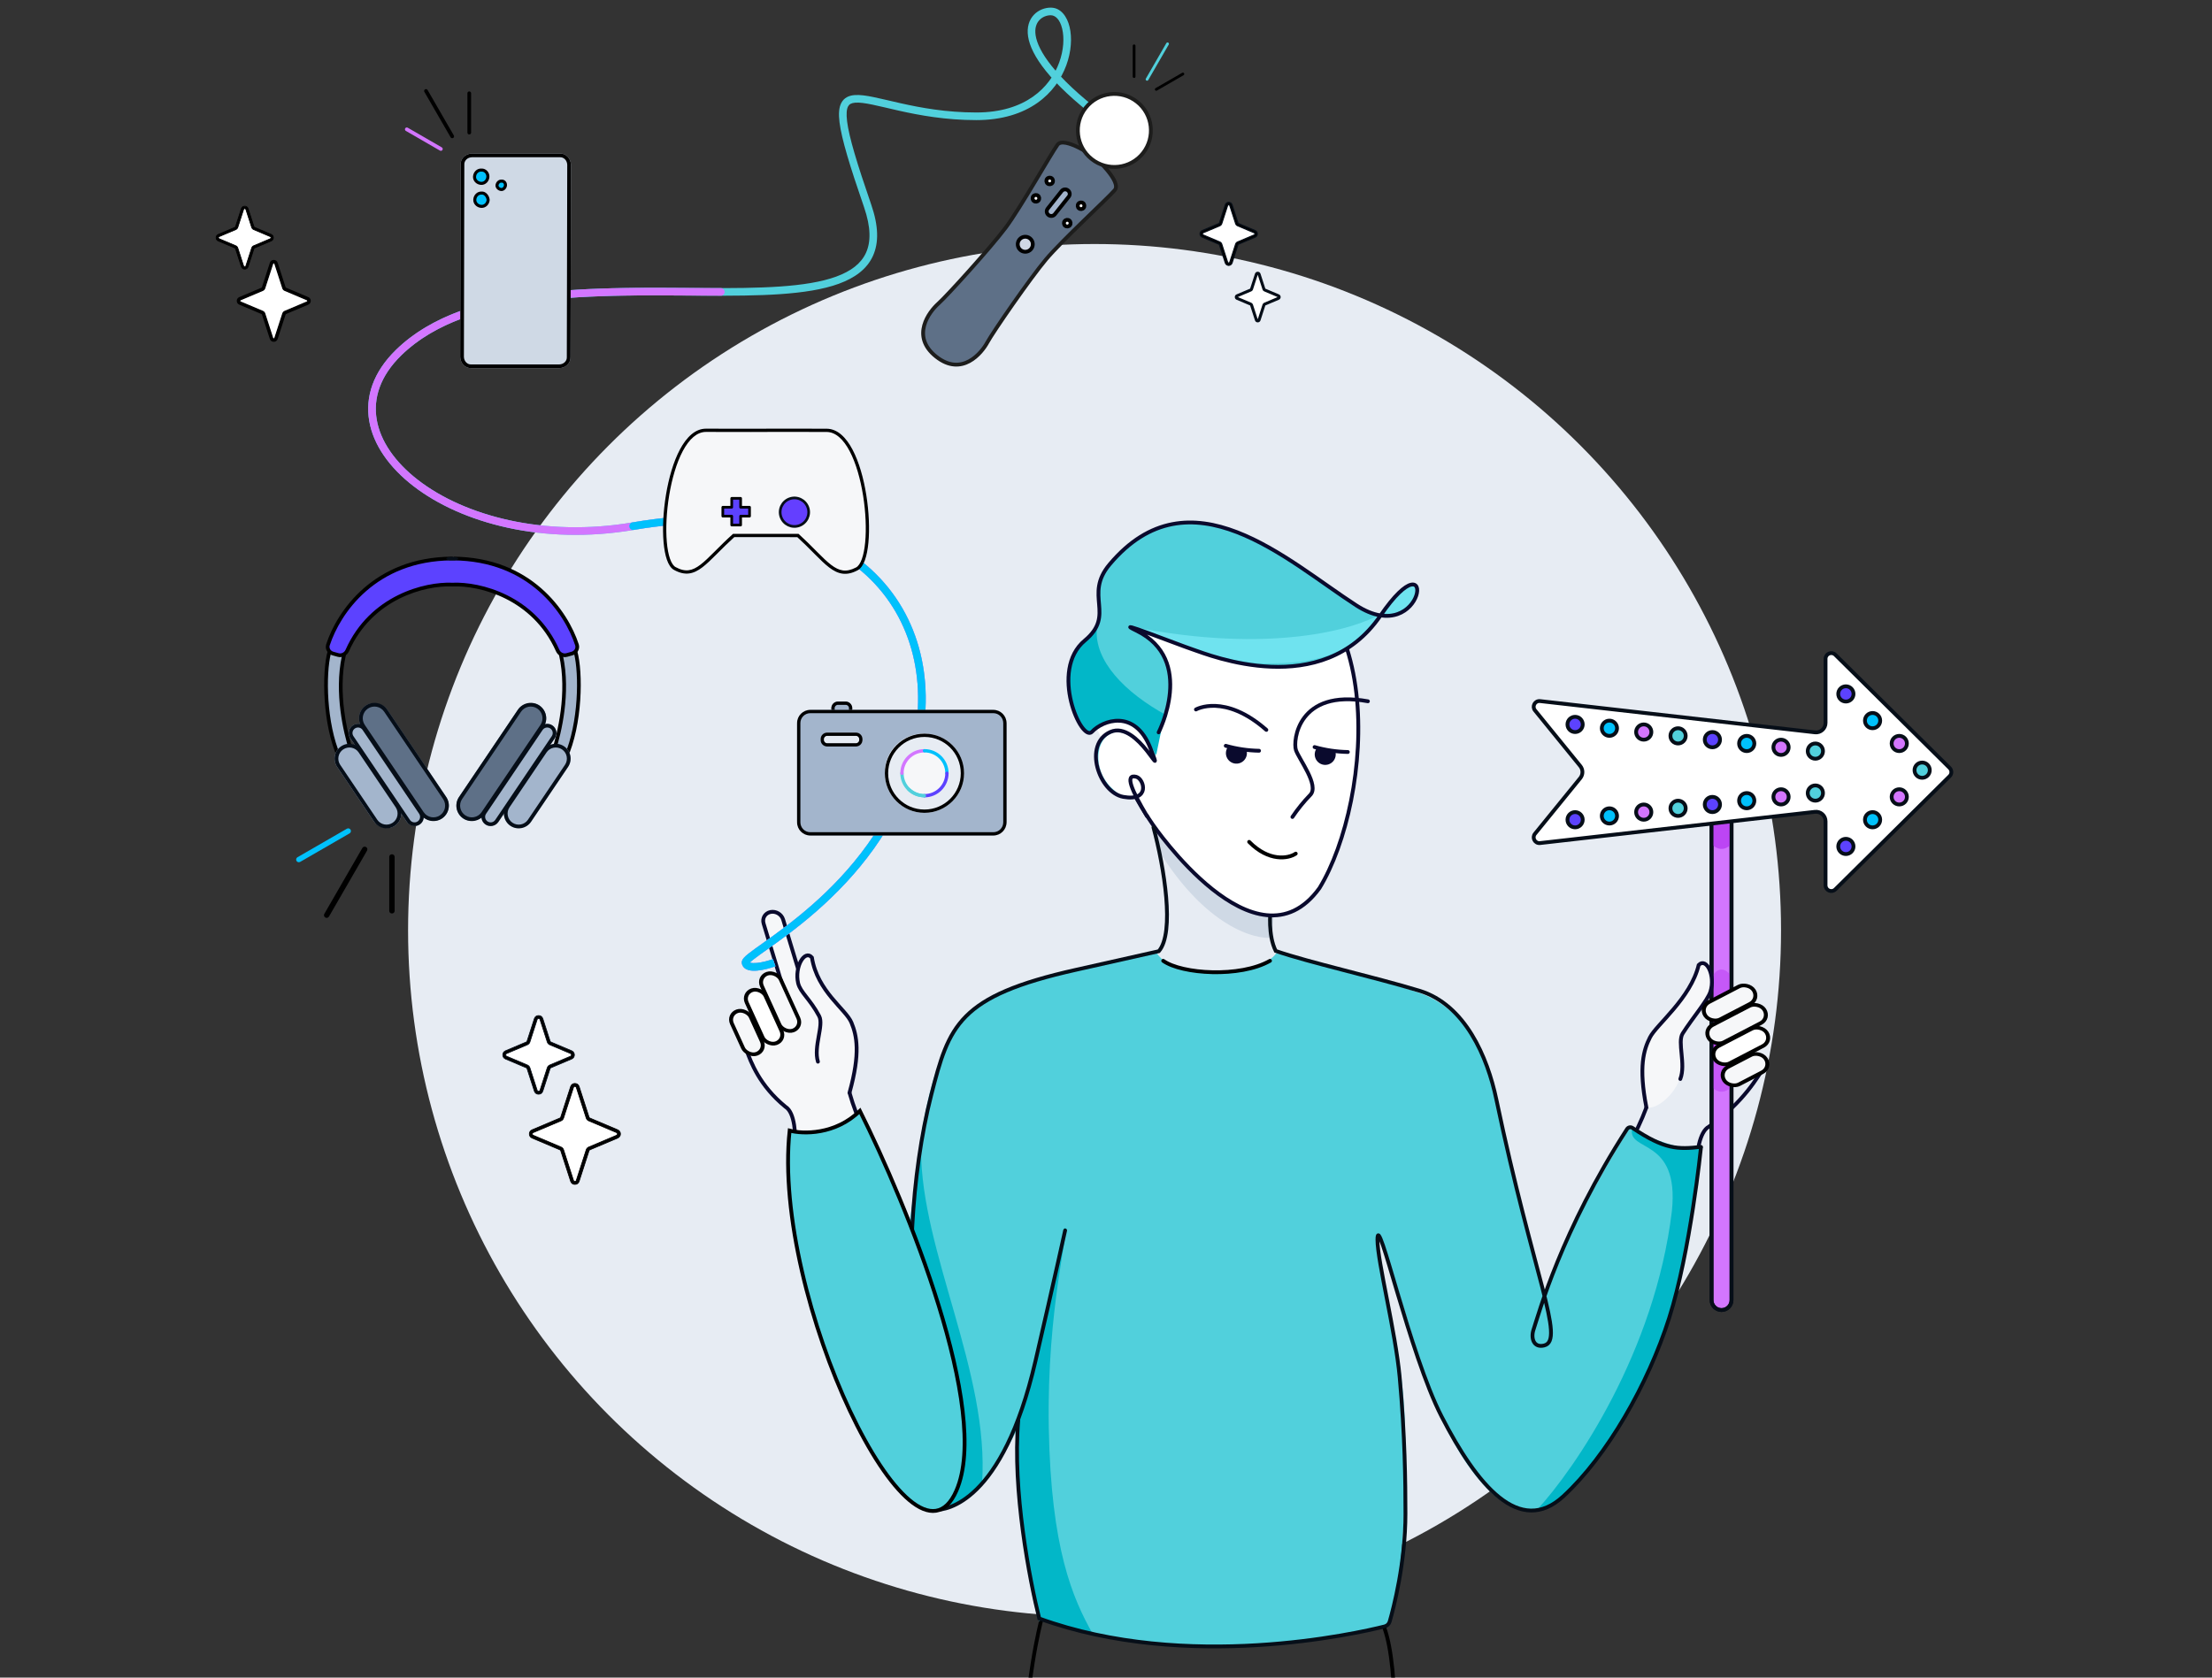 <svg width="580" height="440" viewBox="0 0 580 440" fill="none" xmlns="http://www.w3.org/2000/svg">
<rect x="0" y="0" width="580" height="440" fill="#333333" stroke="none"/>
<g clip-path="url(#clip0)">
<circle cx="287" cy="244" r="180" fill="#E7ECF3"/>
<path d="M448.131 295.464C457.319 289.106 461.085 282.022 462.365 280.188C452.708 266.357 442.903 251.702 434.188 280.047C434.157 285.445 430 295.549 427.341 299.598L444.801 305.828C444.881 302.875 445.488 296.814 448.131 295.464Z" stroke="#0A0A2D" stroke-miterlimit="10"/>
<path fill-rule="evenodd" clip-rule="evenodd" d="M451.397 212.026C449.951 212.026 448.779 213.199 448.779 214.645V340.979C448.779 342.425 449.951 343.597 451.397 343.597C452.843 343.597 454.015 342.425 454.015 340.979V214.645C454.015 213.199 452.843 212.026 451.397 212.026Z" fill="#D376FF" stroke="#060E18"/>
<path d="M448.779 221.375V214.647V214.227H454.016V221.375C452.052 223.391 450.088 222.736 448.779 221.375Z" fill="#BC45F4"/>
<path d="M448.779 285.05V273.323V272.902H454.015V285.05C452.052 287.066 450.088 286.412 448.779 285.05Z" fill="#BC45F4" fill-opacity="0.6"/>
<path d="M454.014 256.396L454.014 275.391L454.014 276.828L448.777 276.828L448.777 256.396C450.741 252.681 453.359 254.645 454.014 256.396Z" fill="#BC45F4" fill-opacity="0.6"/>
<path fill-rule="evenodd" clip-rule="evenodd" d="M451.397 212.026C449.951 212.026 448.779 213.199 448.779 214.645V340.979C448.779 342.425 449.951 343.597 451.397 343.597C452.843 343.597 454.015 342.425 454.015 340.979V214.645C454.015 213.199 452.843 212.026 451.397 212.026Z" stroke="#060E18"/>
<path d="M445.409 253.093C447.421 251.04 449.838 255.849 448.48 260.096C447.556 262.886 443.063 267.756 440.608 271.788C440.689 273.75 440.738 278.568 440.985 280.944C440.156 286.395 434.444 291.296 431.688 290.402C429.131 279.466 430.494 276.021 432.133 272.791C433.803 269.435 443.294 261.876 445.409 253.093Z" fill="#F6F7F9"/>
<path d="M431.688 290.402C429.612 279.808 430.993 275.328 432.631 272.099C434.302 268.743 443.294 261.876 445.409 253.093C447.421 251.04 449.838 255.849 448.48 260.096C447.697 262.462 443.96 266.741 441.206 271.055C439.754 273.329 442.1 279.141 440.59 282.996" stroke="#0A0A2D" stroke-miterlimit="10" stroke-linecap="round"/>
<rect width="5.408" height="14.327" rx="2.704" transform="matrix(-0.544 -0.839 -0.887 0.461 461.325 262.016)" fill="#F6F7F9" stroke="black"/>
<rect width="5.408" height="12.28" rx="2.704" transform="matrix(-0.544 -0.839 -0.887 0.461 464.473 279.98)" fill="#F6F7F9" stroke="black"/>
<rect width="5.408" height="16.374" rx="2.704" transform="matrix(-0.544 -0.839 -0.887 0.461 464.086 267.09)" fill="#F6F7F9" stroke="black"/>
<rect width="5.408" height="15.277" rx="2.704" transform="matrix(-0.544 -0.839 -0.887 0.461 464.68 273.09)" fill="white" stroke="black"/>
<path fill-rule="evenodd" clip-rule="evenodd" d="M202.023 239.198C200.61 239.49 199.804 240.846 200.223 242.227L205.933 261.05C203.034 263.379 199.94 267.177 196.679 271.181C196.09 271.905 195.495 272.636 194.895 273.366C195.132 273.77 195.376 274.439 195.694 275.309C196.89 278.587 199.127 284.716 205.97 290.296C208.499 291.85 208.627 297.94 208.475 300.889L226.37 296.052C224.038 291.807 220.689 281.407 221.082 276.023C218.121 262.753 214.623 258.354 210.669 258.737L205.34 241.169C204.921 239.788 203.436 238.906 202.023 239.198Z" fill="#F6F7F9"/>
<path d="M200.223 242.227L200.702 242.081L200.223 242.227ZM202.023 239.198L202.125 239.687L202.125 239.687L202.023 239.198ZM205.933 261.05L206.412 260.905L206.51 261.228L206.246 261.44L205.933 261.05ZM196.679 271.181L197.067 271.497L196.679 271.181ZM194.895 273.366L194.463 273.619L194.287 273.318L194.508 273.048L194.895 273.366ZM195.694 275.309L195.224 275.481L195.694 275.309ZM205.97 290.296L205.708 290.722L205.679 290.705L205.654 290.683L205.97 290.296ZM208.475 300.889L208.605 301.372L207.94 301.552L207.976 300.864L208.475 300.889ZM226.37 296.052L226.808 295.811L227.115 296.369L226.501 296.535L226.37 296.052ZM221.082 276.023L221.57 275.914L221.586 275.986L221.581 276.06L221.082 276.023ZM210.669 258.737L210.718 259.235L210.31 259.274L210.191 258.882L210.669 258.737ZM205.34 241.169L205.819 241.024L205.819 241.024L205.34 241.169ZM199.745 242.372C199.241 240.71 200.221 239.06 201.922 238.708L202.125 239.687C201 239.92 200.368 240.982 200.702 242.081L199.745 242.372ZM205.455 261.195L199.745 242.372L200.702 242.081L206.412 260.905L205.455 261.195ZM196.292 270.866C199.54 266.877 202.67 263.029 205.62 260.66L206.246 261.44C203.397 263.728 200.341 267.477 197.067 271.497L196.292 270.866ZM194.508 273.048C195.108 272.319 195.702 271.59 196.292 270.866L197.067 271.497C196.478 272.221 195.882 272.952 195.281 273.683L194.508 273.048ZM195.224 275.481C194.898 274.589 194.672 273.974 194.463 273.619L195.326 273.113C195.592 273.567 195.854 274.29 196.163 275.138L195.224 275.481ZM205.654 290.683C198.703 285.016 196.428 278.781 195.224 275.481L196.163 275.138C197.352 278.393 199.55 284.416 206.286 289.908L205.654 290.683ZM207.976 300.864C208.051 299.407 208.055 297.185 207.734 295.147C207.573 294.128 207.333 293.174 206.991 292.392C206.647 291.605 206.219 291.036 205.708 290.722L206.231 289.87C206.985 290.333 207.521 291.107 207.907 291.992C208.296 292.88 208.553 293.925 208.721 294.991C209.058 297.124 209.051 299.422 208.974 300.915L207.976 300.864ZM226.501 296.535L208.605 301.372L208.345 300.407L226.24 295.569L226.501 296.535ZM221.581 276.06C221.391 278.659 222.108 282.534 223.185 286.328C224.259 290.112 225.667 293.734 226.808 295.811L225.932 296.293C224.741 294.125 223.308 290.425 222.223 286.601C221.141 282.788 220.38 278.771 220.583 275.987L221.581 276.06ZM210.621 258.239C212.852 258.023 214.871 259.189 216.669 261.99C218.456 264.776 220.086 269.263 221.57 275.914L220.594 276.132C219.117 269.513 217.517 265.165 215.827 262.53C214.146 259.91 212.44 259.068 210.718 259.235L210.621 258.239ZM205.819 241.024L211.148 258.592L210.191 258.882L204.862 241.314L205.819 241.024ZM201.922 238.708C203.588 238.364 205.325 239.396 205.819 241.024L204.862 241.314C204.518 240.181 203.284 239.448 202.125 239.687L201.922 238.708Z" fill="#0A0A2D"/>
<path d="M212.888 251.137C211.044 248.933 208.256 253.536 209.276 257.877C209.977 260.731 213.201 263.069 215.331 267.281C215.096 269.231 214.668 274.03 214.235 276.38C214.633 281.879 219.942 287.214 222.759 286.54C226.168 275.839 225.08 272.297 223.701 268.949C222.299 265.472 214.306 260.059 212.888 251.137Z" fill="#F6F7F9"/>
<path d="M222.759 286.54C225.662 276.142 224.637 271.567 223.258 268.219C221.857 264.742 214.306 260.059 212.888 251.137C211.044 248.933 208.256 253.536 209.276 257.877C209.871 260.297 212.386 261.987 214.792 266.504C216.061 268.885 213.265 274.495 214.467 278.456" stroke="#0A0A2D" stroke-miterlimit="10" stroke-linecap="round"/>
<rect width="5.225" height="12.273" rx="2.613" transform="matrix(0.944 -0.331 0.415 0.91 190.832 266.094)" fill="#F6F7F9" stroke="black"/>
<rect width="5.225" height="16.363" rx="2.613" transform="matrix(0.944 -0.331 0.415 0.91 198.691 256.25)" fill="#F6F7F9" stroke="black"/>
<rect width="5.225" height="15.268" rx="2.613" transform="matrix(0.944 -0.331 0.415 0.91 194.715 260.578)" fill="white" stroke="black"/>
<path d="M273 425C273 425 268.5 442 268.5 464.5" stroke="black"/>
<path d="M364.181 425.842C329.661 436.982 287.552 430.091 272.705 424.754C272.473 429.395 265 395.512 267.5 373.233C257 395.512 247.943 396.904 244 395.512C229.385 338.421 235.865 346.963 240.691 304.306C244.866 267.406 256.669 263.88 258.786 262.532C266.441 257.659 290.104 252.321 303.327 250C308.199 257.659 331.165 255.57 334.645 250C342.301 251.857 361.092 256.545 372.228 260.443C386.147 265.317 390.323 280.634 391.019 283.419C391.576 285.647 400.53 322.408 404.938 340.51C407.722 328.813 420.945 305.93 427.209 295.951C431 298 442.52 302.217 446 301.521C441.128 357.219 416.074 391.335 404.938 395.512C392.041 400.35 381.069 378.392 378.541 373.332L378.492 373.233C372.228 360.701 363.5 323.5 361.092 325.193C360.86 330.995 367.836 352.006 368.356 373.233C369 399.5 366.964 418.184 364.181 425.842Z" fill="#51D0DC"/>
<path d="M334 240.337C324.982 241.454 309.576 225.911 303 218L303.705 222.886C316.105 242.989 329.068 246.619 334 245.921C333.436 244.804 333.765 241.733 334 240.337Z" fill="#CFD9E5"/>
<path d="M446 300.895C440.452 302.573 429.5 297.5 427.968 296C426.581 302.294 440.452 298.098 438.371 317.678C433.932 354.601 412.941 385.277 403 396C412.016 394.601 424.887 376.42 433.903 355.441C441.116 338.657 445.306 312.084 446 300.895Z" fill="#02B7C8"/>
<path d="M333.112 239C333.112 239 332.415 245.25 334.504 249.417C343.35 252.456 360.083 256.185 372.133 259.833C384.183 263.481 390.023 277.251 392.342 288.305C402.101 334.832 410.466 351.498 404.891 352.887C402.103 353.582 401.36 350.931 402.101 348.721C403.482 344.598 409.357 322.832 426.628 296.115C426.933 295.643 427.572 295.513 428.038 295.827C436.474 301.498 439.928 301.477 446 300.805" stroke="#060E18" stroke-miterlimit="10" stroke-linecap="round"/>
<path d="M302.233 216.199C302.233 216.199 329.326 255.953 345.975 232.926C360.026 209.941 365.222 148.573 323.364 145.592C281.345 142.705 280.923 185.229 302.233 216.199Z" fill="white" stroke="#0A0A2D" stroke-miterlimit="10"/>
<path d="M290.364 197L286 187.611L293.273 184L294 196.278L290.364 197Z" fill="white"/>
<path d="M303.81 192.086C303.81 192.086 313.622 173.043 298.026 165.429C290.95 161.975 308.239 168.809 312.744 170.345C317.248 171.88 346.665 183.804 361.934 161.522C377.202 139.241 373.903 170.598 355.632 158.775C337.361 146.952 312.047 122.97 290.955 148.028C284.079 156.2 292.643 161.196 284.448 167.997C275.064 175.784 283.603 194.892 286.341 191.928C289.079 188.964 297.543 185.752 301.666 196.251C305.789 206.751 298.42 188.749 291.16 191.971C283.9 195.194 289.796 208.864 294.543 209.001C302.078 209.218 300.066 204.359 297.963 203.743C294.764 202.909 296.846 207.448 300.747 214.034" fill="#51D0DC"/>
<path d="M297 164.421C332.957 171.537 355.316 165.105 362 161C353.702 172.632 344.021 174 331.574 174C321.617 174 304.376 167.614 297 164.421Z" fill="#6FE3EF"/>
<path d="M291.29 206.485C286.469 201.703 287.157 193.505 291.979 192.138C295.836 191.045 300.934 196.693 303 199.653L300.934 214L297.49 208.535C297.031 209.446 295.148 210.311 291.29 206.485Z" fill="white"/>
<path d="M283.324 169.125C284.458 168.575 286.631 166.146 287.576 165C287.009 173.25 294.662 181.5 306 187.688L304.583 191.125L303.166 198C301.985 196.167 299.901 191.562 296.788 189.75C293.245 187.688 287.812 190.667 285.45 192.5C275.529 180.812 281.907 169.812 283.324 169.125Z" fill="#02B7C8"/>
<path d="M362 160.672C364.134 157.704 368.971 152.043 371.248 153.139C374.093 154.509 368.402 162.726 362 160.672Z" fill="#6FE3EF"/>
<path d="M286.499 428.5C281.999 427.5 279.224 426.466 272.825 424.376C272.825 424.841 265.629 397.5 266.499 374.5C271.499 357 272.825 350.5 272.825 350.5C272.825 350.5 277.327 328.965 279.223 322C280.645 322 274.43 342.742 274.999 374.5C275.568 406.258 281.285 419.214 286.499 428.5Z" fill="#02B7C8"/>
<path d="M239 322C239 316.8 240.667 306.167 241.5 301.5C241.5 328.3 259.5 360 257.5 389C255.5 392 251.167 395.167 247 396C244.333 373.5 239 327.2 239 322Z" fill="#02B7C8"/>
<path d="M303.802 192.086C303.802 192.086 313.615 173.043 298.018 165.429C290.942 161.975 308.231 168.809 312.736 170.345C317.241 171.88 346.657 183.804 361.926 161.522C377.194 139.241 373.895 170.598 355.624 158.775C337.353 146.952 312.039 122.97 290.947 148.028C284.071 156.2 292.635 161.196 284.44 167.997C275.056 175.784 283.595 194.892 286.333 191.928C289.071 188.964 297.536 185.752 301.658 196.251C305.781 206.751 298.413 188.749 291.153 191.971C283.893 195.194 288.195 207.851 294.535 209.001C301.605 210.283 300.059 204.359 297.955 203.743C294.756 202.909 296.838 207.448 300.74 214.034" stroke="#0A0A2D" stroke-miterlimit="10" stroke-linecap="round"/>
<path d="M302.445 217C305.252 227.462 308.064 244.596 303.852 249.479C303.852 249.479 288.567 252.918 282.115 254.361C251.205 261.273 248.825 269.008 244.187 287.142C238.84 308.066 237.499 335.5 240.499 354.5C242.522 367.316 242.193 373.68 241.563 376.762C241.278 378.154 241.858 380.407 242.346 381.74C243.858 385.876 241.498 393.459 244.665 395.786C244.875 395.941 245.127 396.016 245.388 396.016C247.975 396.014 262.847 394.339 271.499 357C276.657 334.737 279.286 322.713 279.286 322.713" stroke="#060E18" stroke-miterlimit="10" stroke-linecap="round"/>
<path d="M313.584 186.08C313.584 186.08 321.055 181.787 332.045 191.434" stroke="#0A0A2D" stroke-miterlimit="10" stroke-linecap="round"/>
<path d="M338.878 214.275C340.254 212.22 341.813 210.294 343.535 208.52C346.045 206.039 340.607 199.132 339.8 196.724C338.992 194.316 340.318 180.598 358.677 183.931" stroke="#0A0A2D" stroke-miterlimit="10" stroke-linecap="round"/>
<path d="M321.402 195.609C324.243 196.414 327.176 196.85 330.128 196.907" stroke="#0A0A2D" stroke-miterlimit="10" stroke-linecap="round"/>
<path d="M322.017 195.845C321.727 196.219 321.538 196.662 321.468 197.13C321.399 197.598 321.451 198.076 321.62 198.518C321.789 198.961 322.069 199.352 322.433 199.654C322.797 199.956 323.233 200.16 323.699 200.245C324.165 200.33 324.644 200.294 325.092 200.14C325.539 199.985 325.939 199.719 326.254 199.365C326.568 199.011 326.786 198.582 326.887 198.12C326.987 197.657 326.967 197.176 326.828 196.724C325.206 196.541 323.599 196.247 322.017 195.845Z" fill="#0A0A2D"/>
<path d="M344.688 195.938C347.528 196.742 350.461 197.178 353.413 197.235" stroke="#0A0A2D" stroke-miterlimit="10" stroke-linecap="round"/>
<path d="M345.306 196.174C345.016 196.548 344.827 196.99 344.757 197.458C344.688 197.926 344.74 198.405 344.909 198.847C345.078 199.289 345.359 199.68 345.723 199.982C346.087 200.285 346.523 200.488 346.988 200.573C347.454 200.658 347.934 200.622 348.381 200.467C348.829 200.313 349.229 200.046 349.543 199.692C349.858 199.338 350.075 198.909 350.176 198.447C350.276 197.984 350.256 197.504 350.116 197.051C348.495 196.868 346.888 196.575 345.306 196.174Z" fill="#0A0A2D"/>
<path d="M445.998 301C445.998 301 443.227 328.224 437.67 345.676C432.112 363.127 421.374 381.879 409.912 392.446C398.451 403.013 387.331 389.654 377.986 371.504C369.598 355.214 361.175 316.954 361.175 325.105C361.175 330.922 365.92 349.235 367.003 361.216C368.391 376.573 368.518 388.611 368.518 397.001C368.518 409.882 365.395 421.782 364.388 425.283C364.201 425.934 363.712 426.42 363.055 426.584C355.793 428.404 311.253 438.558 272.498 424.5C269.998 414.503 265.398 390.907 266.998 372.504" stroke="#060E18" stroke-miterlimit="10" stroke-linecap="round"/>
<path d="M305 252C309.9 255.496 325.16 256.474 333 252" stroke="black" stroke-linecap="round"/>
<path d="M339.748 223.889C337.797 225.223 332.695 226.045 327.536 220.805" stroke="black" stroke-linecap="round"/>
<path d="M363 427C367 438.07 365.5 465.5 365.5 465.5" stroke="black"/>
<path d="M250.767 390.976C259.924 369.989 237.719 315.823 225.472 291.364C218.992 297.707 210.488 297.452 207.046 296.532C202.337 340.305 239.321 417.211 250.767 390.976Z" fill="#51D0DC" stroke="black"/>
<path d="M71.309 68.711C71.458 68.25 72.111 68.25 72.26 68.711L74.472 75.542C74.516 75.68 74.619 75.792 74.753 75.848L80.906 78.451C81.313 78.623 81.313 79.199 80.906 79.372L74.753 81.974C74.619 82.03 74.516 82.142 74.472 82.28L72.26 89.111C72.111 89.572 71.458 89.572 71.309 89.111L69.097 82.28C69.052 82.142 68.95 82.03 68.816 81.974L62.663 79.372C62.256 79.199 62.256 78.623 62.663 78.451L68.816 75.848C68.95 75.792 69.052 75.68 69.097 75.542L71.309 68.711Z" fill="white"/>
<path fill-rule="evenodd" clip-rule="evenodd" d="M70.9 68.967C71.177 68.11 72.39 68.11 72.667 68.967L74.749 75.395C74.776 75.481 74.84 75.55 74.923 75.585L80.766 78.056C81.522 78.376 81.522 79.447 80.766 79.767L74.923 82.238C74.84 82.273 74.776 82.343 74.749 82.428L72.667 88.856C72.39 89.713 71.177 89.713 70.9 88.856L68.819 82.428C68.791 82.343 68.727 82.273 68.645 82.238L62.801 79.767C62.045 79.447 62.045 78.376 62.801 78.056L68.645 75.585C68.727 75.55 68.791 75.481 68.819 75.395L70.9 68.967ZM72.078 69.158C71.986 68.872 71.582 68.872 71.489 69.158L69.408 75.586C69.325 75.843 69.134 76.05 68.886 76.155L63.043 78.626C62.791 78.733 62.791 79.09 63.043 79.197L68.886 81.668C69.134 81.773 69.325 81.981 69.408 82.237L71.489 88.666C71.582 88.951 71.986 88.951 72.078 88.666L74.16 82.237C74.243 81.981 74.433 81.773 74.681 81.668L80.525 79.197C80.777 79.09 80.777 78.733 80.525 78.626L74.681 76.155C74.433 76.05 74.243 75.843 74.16 75.586L72.078 69.158Z" fill="black" stroke="black" stroke-width="0.3"/>
<path d="M150.267 284.282C150.416 283.82 151.069 283.82 151.218 284.282L154.121 293.247C154.166 293.385 154.268 293.497 154.402 293.554L162.423 296.946C162.83 297.118 162.83 297.695 162.423 297.867L154.402 301.259C154.268 301.316 154.166 301.427 154.121 301.566L151.218 310.531C151.069 310.992 150.416 310.992 150.267 310.531L147.364 301.566C147.319 301.427 147.217 301.316 147.083 301.259L139.062 297.867C138.655 297.695 138.655 297.118 139.062 296.946L147.083 293.554C147.217 293.497 147.319 293.385 147.364 293.247L150.267 284.282Z" fill="white"/>
<path fill-rule="evenodd" clip-rule="evenodd" d="M149.636 284.969C149.983 283.898 151.499 283.898 151.847 284.969L154.45 293.009C154.484 293.116 154.564 293.203 154.667 293.247L161.975 296.337C162.921 296.737 162.921 298.077 161.975 298.477L154.667 301.567C154.564 301.611 154.484 301.698 154.45 301.805L151.847 309.844C151.499 310.916 149.983 310.916 149.636 309.844L147.033 301.805C146.998 301.698 146.919 301.611 146.815 301.567L139.508 298.477C138.562 298.077 138.562 296.737 139.508 296.337L146.815 293.247C146.919 293.203 146.998 293.116 147.033 293.009L149.636 284.969ZM151.11 285.208C150.994 284.851 150.489 284.851 150.373 285.208L147.77 293.248C147.666 293.569 147.428 293.828 147.117 293.96L139.809 297.05C139.494 297.184 139.494 297.63 139.809 297.764L147.117 300.854C147.428 300.985 147.666 301.245 147.77 301.566L150.373 309.606C150.489 309.963 150.994 309.963 151.11 309.606L153.713 301.566C153.817 301.245 154.055 300.985 154.366 300.854L161.673 297.764C161.989 297.63 161.989 297.184 161.673 297.05L154.366 293.96C154.055 293.828 153.817 293.569 153.713 293.248L151.11 285.208Z" fill="black" stroke="black" stroke-width="0.2"/>
<path d="M329.31 72.277C329.46 71.816 330.112 71.816 330.262 72.277L331.394 75.775C331.439 75.913 331.541 76.025 331.675 76.082L334.912 77.451C335.319 77.623 335.319 78.2 334.912 78.372L331.675 79.741C331.541 79.797 331.439 79.909 331.394 80.047L330.262 83.545C330.112 84.007 329.46 84.007 329.31 83.545L328.177 80.047C328.133 79.909 328.03 79.797 327.897 79.741L324.659 78.372C324.252 78.2 324.252 77.623 324.659 77.451L327.897 76.082C328.03 76.025 328.133 75.913 328.177 75.775L329.31 72.277Z" fill="white" stroke="#060E18" stroke-width="0.4"/>
<path fill-rule="evenodd" clip-rule="evenodd" d="M329.247 71.858C329.416 71.336 330.154 71.336 330.323 71.858L331.59 75.771C331.607 75.823 331.646 75.865 331.696 75.886L335.253 77.391C335.714 77.585 335.714 78.238 335.253 78.432L331.696 79.936C331.646 79.958 331.607 80 331.59 80.052L330.323 83.965C330.154 84.487 329.416 84.487 329.247 83.965L327.98 80.052C327.963 80 327.925 79.958 327.874 79.936L324.317 78.432C323.857 78.238 323.857 77.585 324.317 77.391L327.874 75.886C327.925 75.865 327.963 75.823 327.98 75.771L329.247 71.858ZM329.965 71.974C329.908 71.8 329.662 71.8 329.606 71.974L328.339 75.887C328.288 76.043 328.172 76.17 328.021 76.234L324.464 77.738C324.311 77.803 324.311 78.02 324.464 78.085L328.021 79.589C328.172 79.653 328.288 79.78 328.339 79.936L329.606 83.849C329.662 84.023 329.908 84.023 329.965 83.849L331.232 79.936C331.282 79.78 331.398 79.653 331.549 79.589L335.106 78.085C335.26 78.02 335.26 77.803 335.106 77.738L331.549 76.234C331.398 76.17 331.282 76.043 331.232 75.887L329.965 71.974Z" fill="black" stroke="#060E18" stroke-width="0.4"/>
<path d="M63.693 54.469C63.842 54.008 64.495 54.008 64.644 54.469L66.304 59.596C66.349 59.734 66.451 59.846 66.585 59.903L71.247 61.875C71.654 62.047 71.654 62.623 71.247 62.796L66.585 64.767C66.451 64.824 66.349 64.936 66.304 65.074L64.644 70.201C64.495 70.662 63.842 70.662 63.693 70.201L62.032 65.074C61.988 64.936 61.885 64.824 61.752 64.767L57.089 62.796C56.682 62.623 56.682 62.047 57.089 61.875L61.752 59.903C61.885 59.846 61.988 59.734 62.032 59.596L63.693 54.469Z" fill="white"/>
<path fill-rule="evenodd" clip-rule="evenodd" d="M63.288 54.725C63.565 53.868 64.778 53.868 65.055 54.725L66.585 59.45C66.612 59.535 66.676 59.605 66.759 59.639L71.112 61.48C71.868 61.8 71.868 62.871 71.112 63.191L66.759 65.032C66.676 65.067 66.612 65.136 66.585 65.222L65.055 69.947C64.778 70.804 63.565 70.804 63.288 69.947L61.758 65.222C61.73 65.136 61.667 65.067 61.584 65.032L57.231 63.191C56.475 62.871 56.475 61.8 57.231 61.48L61.584 59.639C61.667 59.605 61.73 59.535 61.758 59.45L63.288 54.725ZM64.466 54.916C64.373 54.63 63.969 54.63 63.877 54.916L62.347 59.64C62.264 59.897 62.073 60.105 61.825 60.21L57.472 62.051C57.22 62.157 57.22 62.514 57.472 62.621L61.825 64.462C62.073 64.567 62.264 64.774 62.347 65.031L63.877 69.756C63.969 70.042 64.373 70.042 64.466 69.756L65.996 65.031C66.079 64.774 66.269 64.567 66.518 64.462L70.87 62.621C71.122 62.514 71.122 62.157 70.87 62.051L66.518 60.21C66.269 60.105 66.079 59.897 65.996 59.64L64.466 54.916Z" fill="black" stroke="black" stroke-width="0.2"/>
<path d="M140.74 266.469C140.889 266.008 141.542 266.008 141.691 266.469L143.904 273.304C143.949 273.442 144.052 273.554 144.185 273.611L150.342 276.215C150.749 276.387 150.749 276.963 150.342 277.136L144.185 279.739C144.052 279.796 143.949 279.908 143.904 280.046L141.691 286.881C141.542 287.342 140.889 287.342 140.74 286.881L138.527 280.046C138.482 279.908 138.38 279.796 138.246 279.739L132.089 277.136C131.682 276.963 131.682 276.387 132.089 276.215L138.246 273.611C138.38 273.554 138.482 273.442 138.527 273.304L140.74 266.469Z" fill="white"/>
<path fill-rule="evenodd" clip-rule="evenodd" d="M140.114 267.157C140.461 266.085 141.978 266.085 142.325 267.157L144.238 273.066C144.273 273.173 144.352 273.26 144.456 273.304L149.899 275.606C150.845 276.006 150.845 277.346 149.899 277.746L144.456 280.048C144.352 280.092 144.273 280.178 144.238 280.285L142.325 286.194C141.978 287.266 140.461 287.266 140.114 286.194L138.201 280.285C138.166 280.178 138.087 280.092 137.984 280.048L132.54 277.746C131.594 277.346 131.594 276.006 132.54 275.606L137.984 273.304C138.087 273.26 138.166 273.173 138.201 273.066L140.114 267.157ZM141.588 267.395C141.472 267.038 140.967 267.038 140.851 267.395L138.938 273.305C138.834 273.626 138.596 273.885 138.285 274.017L132.841 276.319C132.526 276.452 132.526 276.899 132.841 277.032L138.285 279.334C138.596 279.466 138.834 279.726 138.938 280.047L140.851 285.956C140.967 286.313 141.472 286.313 141.588 285.956L143.501 280.047C143.605 279.726 143.843 279.466 144.154 279.334L149.598 277.032C149.913 276.899 149.913 276.452 149.598 276.319L144.154 274.017C143.843 273.885 143.605 273.626 143.501 273.305L141.588 267.395Z" fill="black" stroke="#060E18" stroke-width="0.2"/>
<path d="M321.693 53.469C321.842 53.008 322.495 53.008 322.644 53.469L324.304 58.596C324.349 58.734 324.451 58.846 324.585 58.903L329.247 60.875C329.654 61.047 329.654 61.623 329.247 61.796L324.585 63.767C324.451 63.824 324.349 63.936 324.304 64.074L322.644 69.201C322.495 69.662 321.842 69.662 321.693 69.201L320.032 64.074C319.988 63.936 319.885 63.824 319.752 63.767L315.089 61.796C314.682 61.623 314.682 61.047 315.089 60.875L319.752 58.903C319.885 58.846 319.988 58.734 320.032 58.596L321.693 53.469Z" fill="white" stroke="#060E18" stroke-width="0.2"/>
<path fill-rule="evenodd" clip-rule="evenodd" d="M321.288 53.725C321.565 52.868 322.778 52.868 323.055 53.725L324.585 58.45C324.612 58.535 324.676 58.605 324.759 58.639L329.111 60.48C329.868 60.8 329.868 61.871 329.111 62.191L324.759 64.032C324.676 64.067 324.612 64.136 324.585 64.222L323.055 68.947C322.778 69.804 321.565 69.804 321.288 68.947L319.758 64.222C319.73 64.136 319.667 64.067 319.584 64.032L315.231 62.191C314.475 61.871 314.475 60.8 315.231 60.48L319.584 58.639C319.667 58.605 319.73 58.535 319.758 58.45L321.288 53.725ZM322.466 53.916C322.373 53.63 321.969 53.63 321.877 53.916L320.347 58.64C320.264 58.897 320.073 59.105 319.825 59.21L315.472 61.051C315.22 61.157 315.22 61.514 315.472 61.621L319.825 63.462C320.073 63.567 320.264 63.774 320.347 64.031L321.877 68.756C321.969 69.042 322.373 69.042 322.466 68.756L323.996 64.031C324.079 63.774 324.269 63.567 324.518 63.462L328.87 61.621C329.122 61.514 329.122 61.157 328.87 61.051L324.518 59.21C324.269 59.105 324.079 58.897 323.996 58.64L322.466 53.916Z" fill="black" stroke="#060E18" stroke-width="0.3"/>
<path d="M481.227 171.731C480.28 170.793 478.671 171.463 478.671 172.796V189.59C478.671 191.083 477.372 192.243 475.889 192.074L403.814 183.881C402.479 183.729 401.633 185.275 402.481 186.318L414.361 200.922C415.109 201.841 415.109 203.159 414.361 204.078L402.481 218.682C401.633 219.725 402.479 221.271 403.814 221.119L475.889 212.926C477.372 212.757 478.671 213.917 478.671 215.41V232.204C478.671 233.537 480.28 234.207 481.227 233.269L511.214 203.566C511.806 202.979 511.806 202.021 511.214 201.434L481.227 171.731Z" fill="white" stroke="#060E18"/>
<circle cx="413" cy="190" r="2" fill="#5C42FF" stroke="#060E18"/>
<circle cx="413" cy="215" r="2" fill="#5C42FF" stroke="#060E18"/>
<circle cx="422" cy="191" r="2" fill="#00C1FC" stroke="#060E18"/>
<circle cx="422" cy="214" r="2" fill="#00C1FC" stroke="#060E18"/>
<circle cx="431" cy="192" r="2" fill="#D376FF" stroke="#060E18"/>
<circle cx="431" cy="213" r="2" fill="#D376FF" stroke="#060E18"/>
<circle cx="440" cy="193" r="2" fill="#51D0DC" stroke="#060E18"/>
<circle cx="440" cy="212" r="2" fill="#51D0DC" stroke="#060E18"/>
<circle cx="449" cy="194" r="2" fill="#5C42FF" stroke="#060E18"/>
<circle cx="449" cy="211" r="2" fill="#5C42FF" stroke="#060E18"/>
<circle cx="458" cy="195" r="2" fill="#00C1FC" stroke="#060E18"/>
<circle cx="458" cy="210" r="2" fill="#00C1FC" stroke="#060E18"/>
<circle cx="467" cy="196" r="2" fill="#D376FF" stroke="#060E18"/>
<circle cx="467" cy="209" r="2" fill="#D376FF" stroke="#060E18"/>
<circle cx="476" cy="197" r="2" fill="#51D0DC" stroke="#060E18"/>
<circle cx="476" cy="208" r="2" fill="#51D0DC" stroke="#060E18"/>
<circle cx="484" cy="182" r="2" fill="#5C42FF" stroke="#060E18"/>
<circle cx="484" cy="222" r="2" fill="#5C42FF" stroke="#060E18"/>
<circle cx="491" cy="189" r="2" fill="#00C1FC" stroke="#060E18"/>
<circle cx="491" cy="215" r="2" fill="#00C1FC" stroke="#060E18"/>
<circle cx="498" cy="195" r="2" fill="#D376FF" stroke="#060E18"/>
<circle cx="498" cy="209" r="2" fill="#D376FF" stroke="#060E18"/>
<circle cx="504" cy="202" r="2" fill="#51D0DC" stroke="#060E18"/>
</g>
<path d="M195.498 252.5L194.518 252.696L195.498 252.5ZM166 138L165.832 137.014L166 138ZM104.498 92.5L105.197 93.215L104.498 92.5ZM287.893 31.294C288.331 31.63 288.959 31.546 289.294 31.108C289.63 30.669 289.546 30.041 289.107 29.706L287.893 31.294ZM275.5 3V2V3ZM202.662 251.558C201.537 251.96 199.848 252.432 198.429 252.567C197.708 252.636 197.151 252.607 196.793 252.502C196.465 252.405 196.481 252.312 196.479 252.304L194.518 252.696C194.716 253.689 195.478 254.199 196.228 254.42C196.95 254.633 197.805 254.635 198.618 254.558C200.265 254.402 202.126 253.873 203.335 253.442L202.662 251.558ZM196.479 252.304C196.523 252.525 196.45 252.668 196.45 252.668C196.447 252.675 196.468 252.633 196.552 252.537C196.72 252.345 197.014 252.078 197.46 251.72C198.347 251.011 199.661 250.083 201.335 248.893C204.659 246.531 209.273 243.225 214.22 238.876C224.11 230.183 235.387 217.277 240.46 199.271L238.535 198.729C233.606 216.223 222.633 228.818 212.899 237.374C208.035 241.65 203.493 244.907 200.176 247.263C198.53 248.433 197.154 249.404 196.21 250.159C195.742 250.534 195.336 250.89 195.048 251.218C194.905 251.381 194.76 251.573 194.655 251.787C194.552 251.995 194.442 252.319 194.518 252.696L196.479 252.304ZM240.46 199.271C245.538 181.248 242.178 163.039 229.767 150.64C217.358 138.243 196.11 131.861 165.832 137.014L166.168 138.986C196.053 133.899 216.555 140.267 228.354 152.055C240.151 163.841 243.459 181.253 238.535 198.729L240.46 199.271ZM165.832 137.014C142.563 140.975 121.73 135.262 109.609 125.896C103.547 121.212 99.74 115.679 98.78 110.058C97.828 104.486 99.643 98.648 105.197 93.215L103.799 91.785C97.852 97.602 95.729 104.076 96.809 110.395C97.88 116.665 102.073 122.6 108.386 127.479C121.016 137.238 142.435 143.025 166.168 138.986L165.832 137.014ZM105.197 93.215C113.831 84.769 126.624 80.783 140.919 78.954C155.202 77.127 170.793 77.475 184.921 77.55C191.969 77.588 198.656 77.557 204.595 77.146C210.525 76.736 215.779 75.944 219.94 74.427C224.105 72.908 227.295 70.617 228.885 67.136C230.472 63.665 230.363 59.237 228.445 53.674L226.554 54.326C228.386 59.638 228.355 63.486 227.066 66.305C225.783 69.115 223.146 71.129 219.255 72.548C215.358 73.969 210.325 74.745 204.457 75.151C198.6 75.556 191.98 75.588 184.932 75.55C170.868 75.475 155.114 75.123 140.665 76.971C126.227 78.817 112.902 82.881 103.799 91.785L105.197 93.215ZM228.445 53.674C224.686 42.774 222.632 35.971 222.115 31.852C221.854 29.775 222.015 28.583 222.368 27.916C222.661 27.36 223.169 27.025 224.206 26.934C225.296 26.838 226.785 27.038 228.755 27.445C230.724 27.852 232.998 28.424 235.712 29.031C241.089 30.233 247.89 31.5 256 31.5V29.5C248.101 29.5 241.461 28.267 236.149 27.079C233.519 26.491 231.136 25.895 229.16 25.487C227.185 25.079 225.441 24.818 224.031 24.941C222.569 25.069 221.313 25.632 220.6 26.981C219.946 28.218 219.858 29.936 220.13 32.101C220.678 36.467 222.813 43.477 226.554 54.326L228.445 53.674ZM256 31.5C269.749 31.5 276.942 24.362 279.601 17.094C280.916 13.498 281.125 9.859 280.454 7.063C279.802 4.348 278.164 2 275.5 2V4C276.723 4 277.923 5.089 278.509 7.53C279.076 9.891 278.922 13.127 277.723 16.407C275.352 22.888 268.908 29.5 256 29.5V31.5ZM275.5 2C274.005 2 272.328 2.592 271.113 3.864C269.868 5.167 269.188 7.098 269.574 9.591C269.955 12.047 271.364 15.036 274.228 18.603C277.099 22.178 281.478 26.389 287.893 31.294L289.107 29.706C282.772 24.861 278.526 20.76 275.787 17.35C273.043 13.933 271.858 11.265 271.551 9.284C271.249 7.34 271.788 6.052 272.559 5.246C273.359 4.408 274.495 4 275.5 4V2Z" fill="#51D0DC"/>
<path d="M195.498 252.5L194.518 252.696L195.498 252.5ZM166 138L165.832 137.014L166 138ZM104.498 92.5L105.197 93.215L104.498 92.5ZM189 77.562C189.552 77.562 190 77.114 190 76.562C190 76.009 189.552 75.562 189 75.562L189 77.562ZM202.662 251.558C201.537 251.96 199.848 252.432 198.429 252.567C197.708 252.636 197.151 252.607 196.793 252.502C196.465 252.405 196.481 252.312 196.479 252.304L194.518 252.696C194.716 253.688 195.478 254.199 196.228 254.42C196.95 254.633 197.805 254.635 198.618 254.558C200.265 254.401 202.126 253.873 203.335 253.442L202.662 251.558ZM196.479 252.304C196.523 252.525 196.45 252.668 196.45 252.668C196.447 252.675 196.468 252.633 196.552 252.537C196.72 252.345 197.014 252.078 197.46 251.72C198.347 251.011 199.661 250.083 201.335 248.893C204.659 246.531 209.273 243.225 214.22 238.876C224.11 230.182 235.387 217.277 240.46 199.271L238.535 198.729C233.606 216.223 222.633 228.818 212.899 237.374C208.035 241.65 203.493 244.907 200.176 247.263C198.53 248.433 197.154 249.404 196.21 250.159C195.742 250.534 195.336 250.89 195.048 251.218C194.905 251.381 194.76 251.573 194.655 251.787C194.552 251.995 194.442 252.319 194.518 252.696L196.479 252.304ZM240.46 199.271C245.538 181.248 242.178 163.039 229.767 150.64C217.358 138.243 196.11 131.861 165.832 137.014L166.168 138.986C196.053 133.899 216.555 140.267 228.354 152.055C240.151 163.841 243.459 181.253 238.535 198.729L240.46 199.271ZM165.832 137.014C142.563 140.975 121.73 135.262 109.609 125.896C103.547 121.212 99.74 115.679 98.78 110.058C97.828 104.486 99.643 98.648 105.197 93.215L103.799 91.785C97.852 97.602 95.729 104.076 96.809 110.395C97.88 116.665 102.073 122.6 108.386 127.479C121.016 137.238 142.435 143.025 166.168 138.986L165.832 137.014ZM105.197 93.215C114.254 84.356 127.884 80.405 143.013 78.703C158.132 77.001 174.518 77.564 189 77.562L189 75.562C174.62 75.564 158.055 74.998 142.789 76.715C127.533 78.432 113.344 82.448 103.799 91.785L105.197 93.215Z" fill="#D376FF"/>
<path d="M195.498 252.5L194.518 252.696L195.498 252.5ZM165.832 137.014C165.288 137.107 164.922 137.623 165.014 138.168C165.107 138.712 165.623 139.078 166.168 138.986L165.832 137.014ZM202.662 251.558C201.537 251.96 199.848 252.432 198.429 252.567C197.708 252.636 197.151 252.607 196.793 252.502C196.465 252.405 196.48 252.312 196.479 252.304L194.518 252.696C194.716 253.688 195.478 254.199 196.228 254.42C196.949 254.633 197.805 254.635 198.618 254.558C200.265 254.401 202.126 253.873 203.335 253.442L202.662 251.558ZM196.479 252.304C196.523 252.525 196.45 252.668 196.45 252.668C196.447 252.675 196.468 252.633 196.552 252.537C196.72 252.345 197.013 252.078 197.46 251.72C198.347 251.011 199.661 250.083 201.335 248.893C204.659 246.531 209.273 243.225 214.22 238.876C224.11 230.182 235.387 217.277 240.46 199.271L238.535 198.729C233.606 216.223 222.633 228.818 212.899 237.374C208.035 241.65 203.492 244.907 200.176 247.263C198.53 248.433 197.154 249.404 196.21 250.159C195.742 250.534 195.336 250.89 195.048 251.218C194.905 251.381 194.759 251.573 194.654 251.787C194.552 251.995 194.442 252.319 194.518 252.696L196.479 252.304ZM240.46 199.271C245.538 181.248 242.178 163.039 229.767 150.64C217.358 138.243 196.11 131.861 165.832 137.014L166.168 138.986C196.053 133.899 216.555 140.267 228.354 152.055C240.151 163.841 243.459 181.253 238.535 198.729L240.46 199.271Z" fill="#00C1FC"/>
<path d="M146.667 96.557L123.553 96.555C122.018 96.616 120.719 95.311 120.667 93.621L120.778 43.16C120.717 41.622 122.02 40.319 123.707 40.267L146.821 40.27C148.356 40.208 149.655 41.513 149.707 43.204L149.596 93.665C149.657 95.202 148.354 96.505 146.667 96.557Z" fill="#CFD9E5"/>
<path fill-rule="evenodd" clip-rule="evenodd" d="M123.553 96.555L146.667 96.557C148.354 96.505 149.657 95.202 149.596 93.665L149.707 43.204C149.655 41.513 148.356 40.208 146.821 40.27L123.707 40.267C122.02 40.319 120.717 41.622 120.778 43.16L120.667 93.621C120.719 95.311 122.018 96.616 123.553 96.555ZM121.639 93.606C121.684 94.826 122.598 95.619 123.514 95.583L123.533 95.582L146.651 95.585C147.864 95.54 148.66 94.626 148.624 93.703L148.623 93.683L148.734 43.219C148.69 41.999 147.775 41.205 146.86 41.242L146.841 41.242L123.723 41.24C122.51 41.284 121.713 42.199 121.75 43.121L121.751 43.141L121.639 93.606Z" fill="black"/>
<path d="M126.207 44.607L126.231 44.609L126.256 44.607C127.179 44.548 127.985 45.411 127.927 46.382C127.868 47.376 127.076 48.15 126.146 48.094C125.145 48.034 124.371 47.243 124.426 46.32C124.485 45.325 125.277 44.551 126.207 44.607Z" fill="#00C1FC" stroke="black" stroke-width="0.8"/>
<path d="M126.277 50.638L126.306 50.64L126.334 50.638C126.702 50.608 127.094 50.784 127.419 51.133C127.738 51.474 127.958 51.949 127.996 52.438C127.925 53.42 127.139 54.181 126.217 54.126C125.216 54.066 124.442 53.274 124.497 52.351C124.556 51.356 125.348 50.583 126.277 50.638Z" fill="#00C1FC" stroke="black" stroke-width="0.8"/>
<path d="M131.414 47.511L131.453 47.514L131.492 47.508C132.024 47.436 132.578 47.886 132.535 48.594C132.518 48.883 132.382 49.176 132.17 49.391C131.96 49.604 131.7 49.717 131.442 49.702C131.148 49.684 130.851 49.548 130.634 49.337C130.418 49.128 130.306 48.871 130.321 48.619C130.338 48.331 130.474 48.038 130.686 47.822C130.897 47.609 131.157 47.496 131.414 47.511Z" fill="#00C1FC" stroke="black" stroke-width="0.8"/>
<path fill-rule="evenodd" clip-rule="evenodd" d="M106.243 33.672C106.377 33.44 106.675 33.36 106.908 33.494L115.842 38.652C116.074 38.787 116.154 39.084 116.02 39.317C115.886 39.549 115.588 39.629 115.355 39.495L106.421 34.336C106.189 34.202 106.109 33.905 106.243 33.672Z" fill="#D376FF"/>
<path fill-rule="evenodd" clip-rule="evenodd" d="M123.042 23.976C122.774 23.976 122.556 24.193 122.556 24.462V34.778C122.556 35.047 122.774 35.265 123.042 35.265C123.311 35.265 123.529 35.047 123.529 34.778V24.462C123.529 24.193 123.311 23.976 123.042 23.976Z" fill="black"/>
<path fill-rule="evenodd" clip-rule="evenodd" d="M111.454 23.432C111.686 23.298 111.984 23.378 112.118 23.61L118.996 35.523C119.13 35.755 119.05 36.053 118.818 36.187C118.585 36.321 118.288 36.242 118.153 36.009L111.276 24.096C111.141 23.864 111.221 23.566 111.454 23.432Z" fill="black"/>
<path fill-rule="evenodd" clip-rule="evenodd" d="M77.743 225.798C77.938 226.135 78.369 226.251 78.707 226.056L91.664 218.575C92.001 218.381 92.117 217.949 91.922 217.612C91.727 217.275 91.296 217.159 90.958 217.354L78.001 224.834C77.664 225.029 77.549 225.46 77.743 225.798Z" fill="#00C1FC"/>
<path fill-rule="evenodd" clip-rule="evenodd" d="M102.769 239.588C102.379 239.588 102.063 239.289 102.063 238.919V224.728C102.063 224.359 102.379 224.059 102.769 224.059C103.159 224.059 103.475 224.359 103.475 224.728V238.919C103.475 239.289 103.159 239.588 102.769 239.588Z" fill="black"/>
<path fill-rule="evenodd" clip-rule="evenodd" d="M85.297 240.649C85.635 240.843 86.066 240.728 86.261 240.39L96.235 223.115C96.43 222.777 96.314 222.346 95.977 222.151C95.639 221.956 95.208 222.072 95.013 222.409L85.039 239.685C84.844 240.022 84.96 240.454 85.297 240.649Z" fill="black"/>
<rect x="217.982" y="184" width="5.492" height="3.662" rx="1.831" fill="#A3B5CC"/>
<path fill-rule="evenodd" clip-rule="evenodd" d="M221.743 184.866H219.713C219.235 184.866 218.847 185.253 218.847 185.731V185.93C218.847 186.409 219.235 186.796 219.713 186.796H221.743C222.221 186.796 222.609 186.409 222.609 185.93V185.731C222.609 185.253 222.221 184.866 221.743 184.866ZM219.713 184C218.757 184 217.982 184.775 217.982 185.731V185.93C217.982 186.887 218.757 187.662 219.713 187.662H221.743C222.699 187.662 223.474 186.887 223.474 185.93V185.731C223.474 184.775 222.699 184 221.743 184H219.713Z" fill="black"/>
<rect x="209" y="186.184" width="54.924" height="32.954" rx="4" fill="#A3B5CC"/>
<path fill-rule="evenodd" clip-rule="evenodd" d="M260.462 187.05H212.462C211.028 187.05 209.866 188.212 209.866 189.646V215.676C209.866 217.11 211.028 218.273 212.462 218.273H260.462C261.896 218.273 263.058 217.11 263.058 215.676V189.646C263.058 188.212 261.896 187.05 260.462 187.05ZM212.462 186.184C210.55 186.184 209 187.734 209 189.646V215.676C209 217.588 210.55 219.138 212.462 219.138H260.462C262.374 219.138 263.924 217.588 263.924 215.676V189.646C263.924 187.734 262.374 186.184 260.462 186.184H212.462Z" fill="black"/>
<circle cx="242.119" cy="202.524" r="10.105" fill="#E7ECF3"/>
<circle cx="242.4" cy="202.805" r="10.385" fill="#E7ECF3"/>
<path fill-rule="evenodd" clip-rule="evenodd" d="M242.4 212.325C247.657 212.325 251.92 208.062 251.92 202.805C251.92 197.547 247.657 193.285 242.4 193.285C237.142 193.285 232.88 197.547 232.88 202.805C232.88 208.062 237.142 212.325 242.4 212.325ZM242.4 213.19C248.135 213.19 252.785 208.541 252.785 202.805C252.785 197.069 248.135 192.419 242.4 192.419C236.664 192.419 232.014 197.069 232.014 202.805C232.014 208.541 236.664 213.19 242.4 213.19Z" fill="black"/>
<circle cx="242.397" cy="202.807" r="5.894" fill="#F6F7F9"/>
<rect x="215.17" y="192.136" width="10.985" height="3.662" rx="1.831" fill="#E7ECF3"/>
<path fill-rule="evenodd" clip-rule="evenodd" d="M224.424 193.001H216.901C216.423 193.001 216.035 193.389 216.035 193.867V194.066C216.035 194.544 216.423 194.932 216.901 194.932H224.424C224.902 194.932 225.289 194.544 225.289 194.066V193.867C225.289 193.389 224.902 193.001 224.424 193.001ZM216.901 192.136C215.945 192.136 215.17 192.911 215.17 193.867V194.066C215.17 195.022 215.945 195.797 216.901 195.797H224.424C225.38 195.797 226.155 195.022 226.155 194.066V193.867C226.155 192.911 225.38 192.136 224.424 192.136H216.901Z" fill="black"/>
<path fill-rule="evenodd" clip-rule="evenodd" d="M242.829 208.699C242.829 208.938 242.636 209.132 242.397 209.132C240.686 209.132 239.134 208.452 237.995 207.35C236.808 206.201 236.07 204.589 236.07 202.806C236.07 202.567 236.264 202.373 236.503 202.373C236.742 202.373 236.935 202.567 236.935 202.806C236.935 204.345 237.572 205.735 238.597 206.728C239.581 207.681 240.92 208.266 242.397 208.266C242.636 208.266 242.829 208.46 242.829 208.699Z" fill="#51D0DC"/>
<path fill-rule="evenodd" clip-rule="evenodd" d="M236.503 203.236C236.264 203.236 236.07 203.042 236.07 202.803C236.07 199.309 238.902 196.477 242.397 196.477C242.636 196.477 242.829 196.671 242.829 196.91C242.829 197.149 242.636 197.343 242.397 197.343C239.38 197.343 236.935 199.788 236.935 202.803C236.935 203.042 236.742 203.236 236.503 203.236Z" fill="#D376FF"/>
<path fill-rule="evenodd" clip-rule="evenodd" d="M241.967 196.909C241.967 196.67 242.16 196.476 242.399 196.476C245.893 196.476 248.726 199.308 248.726 202.802C248.726 203.041 248.532 203.234 248.293 203.234C248.054 203.234 247.861 203.041 247.861 202.802C247.861 199.786 245.416 197.341 242.399 197.341C242.16 197.341 241.967 197.148 241.967 196.909Z" fill="#00C1FC"/>
<path fill-rule="evenodd" clip-rule="evenodd" d="M248.293 202.373C248.532 202.373 248.726 202.567 248.726 202.806C248.726 206.3 245.893 209.132 242.399 209.132C242.16 209.132 241.967 208.938 241.967 208.699C241.967 208.46 242.16 208.266 242.399 208.266C245.416 208.266 247.861 205.821 247.861 202.806C247.861 202.567 248.054 202.373 248.293 202.373Z" fill="#5C42FF"/>
<path fill-rule="evenodd" clip-rule="evenodd" d="M242.818 208.701C242.818 208.933 242.631 209.121 242.399 209.121C240.692 209.121 239.143 208.443 238.007 207.343C237.841 207.182 237.837 206.917 237.998 206.75C238.159 206.584 238.424 206.58 238.591 206.741C239.576 207.695 240.919 208.282 242.399 208.282C242.631 208.282 242.818 208.47 242.818 208.701Z" fill="#51D0DC"/>
<path d="M216.737 112.869C206.311 112.824 200.931 112.863 200.931 112.863C200.931 112.863 195.55 112.901 185.124 112.857C174.699 112.812 171.4 146.078 176.935 149.107C182.47 152.137 184.865 147.208 192.374 140.444L200.799 140.449L209.223 140.454C216.675 147.244 219.097 152.147 224.665 149.203C230.317 146.228 227.163 112.913 216.737 112.869Z" fill="#F6F7F9"/>
<path fill-rule="evenodd" clip-rule="evenodd" d="M178.295 117.874C180 114.684 182.27 112.417 185.128 112.429C190.34 112.451 194.291 112.453 196.939 112.449C198.263 112.447 199.261 112.443 199.927 112.441C200.261 112.439 200.512 112.438 200.679 112.437L200.93 112.435L200.933 112.861L200.936 113.287L200.935 113.287L200.684 113.289C200.516 113.29 200.265 113.291 199.931 113.293C199.263 113.295 198.265 113.299 196.94 113.301C194.291 113.305 190.339 113.303 185.125 113.281C182.77 113.271 180.719 115.146 179.046 118.276C177.387 121.379 176.181 125.578 175.467 129.897C174.753 134.214 174.537 138.619 174.84 142.121C174.991 143.873 175.271 145.383 175.674 146.536C176.083 147.707 176.592 148.431 177.141 148.732C178.469 149.459 179.566 149.687 180.575 149.559C181.591 149.43 182.573 148.935 183.658 148.108C184.746 147.279 185.902 146.144 187.273 144.774C187.393 144.655 187.514 144.534 187.636 144.412C188.915 143.133 190.369 141.677 192.091 140.126L192.213 140.016L209.391 140.027L209.512 140.138C211.189 141.665 212.612 143.098 213.868 144.362C214.015 144.51 214.159 144.655 214.301 144.798C215.667 146.17 216.822 147.306 217.912 148.139C218.999 148.969 219.987 149.471 221.011 149.609C222.027 149.746 223.133 149.531 224.468 148.825C225.031 148.529 225.553 147.809 225.977 146.643C226.394 145.493 226.689 143.987 226.855 142.235C227.187 138.735 227 134.327 226.312 130.002C225.623 125.674 224.438 121.463 222.794 118.343C221.137 115.198 219.093 113.303 216.738 113.293C211.525 113.271 207.575 113.27 204.927 113.274C203.603 113.276 202.605 113.279 201.938 113.282C201.605 113.283 201.354 113.285 201.187 113.286L200.937 113.287L200.936 113.287L200.933 112.861L200.93 112.435L200.931 112.435L201.182 112.434C201.35 112.433 201.601 112.431 201.935 112.43C202.602 112.427 203.601 112.424 204.926 112.422C207.575 112.418 211.527 112.419 216.741 112.441C219.599 112.453 221.859 114.74 223.548 117.946C225.251 121.179 226.457 125.49 227.153 129.869C227.85 134.25 228.043 138.731 227.703 142.316C227.533 144.107 227.229 145.691 226.778 146.933C226.333 148.159 225.716 149.131 224.867 149.578C223.418 150.344 222.133 150.62 220.897 150.454C219.668 150.288 218.541 149.692 217.394 148.816C216.251 147.942 215.056 146.764 213.697 145.399C213.555 145.255 213.41 145.11 213.264 144.963C212.038 143.729 210.667 142.35 209.06 140.879L192.54 140.869C190.888 142.363 189.487 143.765 188.238 145.015C188.116 145.137 187.995 145.258 187.875 145.377C186.512 146.739 185.316 147.916 184.174 148.786C183.03 149.658 181.907 150.249 180.682 150.404C179.45 150.56 178.172 150.268 176.732 149.48C175.898 149.023 175.299 148.045 174.87 146.817C174.435 145.572 174.146 143.986 173.991 142.194C173.681 138.608 173.903 134.131 174.626 129.759C175.348 125.389 176.575 121.09 178.295 117.874Z" fill="black"/>
<path d="M211.822 133.074C212.52 135.017 211.51 137.157 209.567 137.855C207.624 138.552 205.484 137.542 204.786 135.599C204.089 133.656 205.099 131.516 207.042 130.818C208.985 130.121 211.125 131.131 211.822 133.074Z" fill="#643FFF" stroke="#060E18" stroke-width="0.7"/>
<path d="M191.862 130.702V133.038H189.526V135.373H191.862V137.709H194.198V135.373H196.534V133.038H194.198V130.702H191.862Z" fill="#5C42FF" stroke="black" stroke-width="0.7" stroke-linejoin="round"/>
<path d="M89.03 198.788C85.035 190.049 84.83 176.41 86.415 170.796L90.221 171.706C87.938 181.72 90.695 192.719 92.122 196.968L89.03 198.788Z" fill="#A3B5CC"/>
<path d="M148.247 198.788C152.242 190.049 152.447 176.41 150.862 170.796L147.056 171.706C149.339 181.72 146.582 192.719 145.155 196.968L148.247 198.788Z" fill="#A3B5CC"/>
<path fill-rule="evenodd" clip-rule="evenodd" d="M86.069 170.212L90.799 171.343L90.692 171.814C88.439 181.696 91.162 192.592 92.579 196.811L92.705 197.186L88.807 199.482L88.582 198.99C86.551 194.547 85.493 188.888 85.139 183.652C84.785 178.422 85.127 173.545 85.942 170.663L86.069 170.212ZM86.761 171.38C86.074 174.165 85.78 178.684 86.112 183.586C86.449 188.562 87.427 193.869 89.249 198.09L91.531 196.746C90.09 192.295 87.575 181.798 89.638 172.068L86.761 171.38Z" fill="black"/>
<path fill-rule="evenodd" clip-rule="evenodd" d="M151.208 170.212L146.478 171.343L146.585 171.814C148.838 181.696 146.115 192.592 144.698 196.811L144.572 197.186L148.471 199.482L148.696 198.99C150.727 194.547 151.784 188.888 152.138 183.652C152.493 178.422 152.15 173.545 151.336 170.663L151.208 170.212ZM150.517 171.38C151.203 174.165 151.497 178.684 151.165 183.586C150.829 188.562 149.851 193.869 148.028 198.09L145.746 196.746C147.188 192.295 149.703 181.798 147.64 172.068L150.517 171.38Z" fill="black"/>
<rect width="8.103" height="35.73" rx="4.052" transform="matrix(-0.829 -0.559 -0.559 0.829 144.791 187.3)" fill="#5E7087"/>
<rect width="7.779" height="25.152" rx="3.89" transform="matrix(-0.829 -0.559 -0.559 0.829 151.127 197.917)" fill="#A3B5CC"/>
<rect width="4.85" height="31.365" rx="2.425" transform="matrix(-0.829 -0.559 -0.559 0.829 146.846 191.606)" fill="#A3B5CC"/>
<rect x="92.566" y="187.3" width="8.103" height="35.73" rx="4.052" transform="rotate(-34 92.566 187.3)" fill="#5E7087"/>
<rect x="86.224" y="197.917" width="7.779" height="25.152" rx="3.89" transform="rotate(-34 86.224 197.917)" fill="#A3B5CC"/>
<rect x="90.505" y="191.606" width="4.85" height="31.365" rx="2.425" transform="rotate(-34 90.505 191.606)" fill="#A3B5CC"/>
<path fill-rule="evenodd" clip-rule="evenodd" d="M121.167 209.577L136.616 186.673C137.566 185.265 139.479 184.893 140.887 185.843C142.296 186.793 142.667 188.705 141.717 190.114L126.268 213.018C125.318 214.427 123.406 214.798 121.998 213.848C120.589 212.898 120.217 210.986 121.167 209.577ZM141.432 185.035C143.287 186.286 143.777 188.804 142.526 190.659L127.077 213.563C125.825 215.418 123.307 215.908 121.452 214.657C119.597 213.405 119.108 210.887 120.359 209.032L135.808 186.128C137.059 184.273 139.577 183.783 141.432 185.035Z" fill="#060E18"/>
<path fill-rule="evenodd" clip-rule="evenodd" d="M133.596 211.74L143.311 197.337C144.211 196.003 146.022 195.651 147.357 196.551C148.691 197.451 149.044 199.262 148.143 200.597L138.429 215C137.528 216.334 135.717 216.686 134.382 215.786C133.048 214.886 132.696 213.075 133.596 211.74ZM147.902 195.742C149.683 196.944 150.153 199.361 148.952 201.142L139.237 215.545C138.036 217.326 135.618 217.796 133.837 216.595C132.056 215.393 131.586 212.976 132.788 211.195L142.502 196.792C143.704 195.011 146.121 194.541 147.902 195.742Z" fill="#060E18"/>
<path fill-rule="evenodd" clip-rule="evenodd" d="M127.451 213.431L142.277 191.45C142.725 190.786 143.626 190.611 144.29 191.058C144.954 191.506 145.129 192.407 144.681 193.071L129.854 215.053C129.407 215.717 128.506 215.892 127.842 215.444C127.178 214.996 127.003 214.095 127.451 213.431ZM144.835 190.25C145.946 190.999 146.239 192.506 145.49 193.616L130.663 215.598C129.914 216.708 128.407 217.001 127.296 216.252C126.186 215.504 125.893 213.996 126.642 212.886L141.469 190.904C142.218 189.794 143.725 189.501 144.835 190.25Z" fill="#060E18"/>
<path fill-rule="evenodd" clip-rule="evenodd" d="M116.19 209.577L100.741 186.673C99.791 185.265 97.879 184.893 96.47 185.843C95.062 186.793 94.69 188.705 95.64 190.114L111.089 213.018C112.039 214.427 113.951 214.798 115.36 213.848C116.768 212.898 117.14 210.986 116.19 209.577ZM95.925 185.035C94.07 186.286 93.581 188.804 94.832 190.659L110.281 213.563C111.532 215.418 114.05 215.908 115.905 214.657C117.76 213.405 118.25 210.887 116.998 209.032L101.549 186.128C100.298 184.273 97.78 183.783 95.925 185.035Z" fill="#060E18"/>
<path fill-rule="evenodd" clip-rule="evenodd" d="M103.755 211.74L94.04 197.337C93.14 196.003 91.329 195.651 89.994 196.551C88.66 197.451 88.308 199.262 89.208 200.597L98.922 215C99.823 216.334 101.634 216.686 102.969 215.786C104.303 214.886 104.655 213.075 103.755 211.74ZM89.449 195.742C87.668 196.944 87.198 199.361 88.399 201.142L98.114 215.545C99.315 217.326 101.733 217.796 103.514 216.595C105.295 215.393 105.765 212.976 104.564 211.195L94.849 196.792C93.647 195.011 91.23 194.541 89.449 195.742Z" fill="#060E18"/>
<path fill-rule="evenodd" clip-rule="evenodd" d="M109.901 213.431L95.074 191.45C94.626 190.786 93.725 190.611 93.061 191.058C92.397 191.506 92.222 192.407 92.67 193.071L107.497 215.053C107.944 215.717 108.846 215.892 109.509 215.444C110.173 214.996 110.348 214.095 109.901 213.431ZM92.516 190.25C91.405 190.999 91.112 192.506 91.861 193.616L106.688 215.598C107.437 216.708 108.944 217.001 110.055 216.252C111.165 215.504 111.458 213.996 110.709 212.886L95.882 190.904C95.133 189.794 93.626 189.501 92.516 190.25Z" fill="#060E18"/>
<path d="M118.636 146.486C118.675 146.486 118.714 146.486 118.752 146.486C139.031 146.593 148.5 160.618 151.274 169.1C151.599 170.096 150.988 171.123 149.98 171.405L148.619 171.787C147.646 172.059 146.632 171.539 146.221 170.616C139.927 156.477 125.734 153.032 118.757 153.319C118.754 153.319 118.752 153.322 118.752 153.325C118.752 153.328 118.75 153.33 118.747 153.33C118.71 153.328 118.673 153.326 118.636 153.325C118.599 153.326 118.562 153.328 118.525 153.33C118.522 153.33 118.52 153.328 118.52 153.325C118.52 153.322 118.518 153.319 118.515 153.319C111.538 153.032 97.345 156.477 91.051 170.616C90.64 171.539 89.626 172.059 88.653 171.787L87.292 171.405C86.284 171.123 85.673 170.096 85.998 169.1C88.772 160.618 98.241 146.593 118.52 146.486C118.558 146.486 118.597 146.486 118.636 146.486Z" fill="#5C42FF"/>
<path fill-rule="evenodd" clip-rule="evenodd" d="M118.979 146.32C119.006 146.391 119.01 146.453 119.01 146.489H119.012C119.01 146.647 118.926 146.775 118.867 146.834C118.841 146.86 118.803 146.89 118.755 146.916L118.755 146.061C118.756 146.061 118.757 146.062 118.757 146.062C118.819 146.096 118.888 146.152 118.94 146.239C118.941 146.24 118.943 146.242 118.944 146.244C118.959 146.271 118.971 146.297 118.979 146.32ZM118.755 146.061C118.756 146.061 118.757 146.062 118.757 146.062C118.763 146.065 118.768 146.068 118.773 146.071C118.855 146.121 118.909 146.185 118.944 146.244C118.994 146.33 119.012 146.413 119.012 146.489H119.243C119.243 146.526 119.239 146.588 119.212 146.66C119.203 146.683 119.191 146.71 119.175 146.738C119.331 146.474 119.188 146.233 119.101 146.146C119.047 146.092 118.935 146.016 118.794 146.002C139.324 146.127 148.925 160.346 151.74 168.952C152.16 170.236 151.363 171.528 150.114 171.878L148.753 172.26C147.531 172.602 146.28 171.945 145.779 170.818C139.62 156.984 125.756 153.558 118.87 153.806C118.823 153.818 118.774 153.823 118.723 153.821C118.695 153.819 118.667 153.818 118.639 153.816C118.61 153.818 118.582 153.819 118.554 153.821C118.503 153.823 118.454 153.818 118.407 153.806C111.521 153.558 97.657 156.984 91.499 170.818C90.997 171.945 89.747 172.602 88.525 172.26L87.163 171.878C85.914 171.528 85.118 170.236 85.538 168.952C88.352 160.347 97.953 146.127 118.482 146.002M118.635 146.015C118.599 146.025 118.561 146.04 118.522 146.061C118.545 146.048 118.567 146.039 118.587 146.032C118.605 146.025 118.621 146.02 118.637 146.016C118.637 146.016 118.636 146.015 118.635 146.015ZM118.64 146.014C118.641 146.015 118.641 146.015 118.642 146.015C118.689 146.004 118.728 146.002 118.755 146.002C118.755 146.002 118.754 146.002 118.755 146.002L118.755 146.061M118.711 146.002C118.74 145.999 118.767 146 118.794 146.002C118.782 146.002 118.77 146.002 118.758 146.002C118.757 146.002 118.756 146.002 118.755 146.002C118.742 146.002 118.727 146.002 118.711 146.002ZM118.64 146.014C118.664 146.008 118.688 146.004 118.711 146.002C118.711 146.002 118.711 146.002 118.711 146.002M118.275 146.909C118.346 146.951 118.415 146.972 118.481 146.977C98.508 147.103 89.194 160.908 86.464 169.255C86.233 169.961 86.659 170.724 87.427 170.939L88.788 171.321C89.51 171.523 90.288 171.139 90.608 170.421C97.011 156.037 111.44 152.544 118.537 152.836C118.559 152.836 118.579 152.839 118.599 152.842C118.605 152.842 118.61 152.841 118.616 152.841L118.639 152.84L118.662 152.841C118.667 152.841 118.673 152.842 118.678 152.842C118.698 152.839 118.719 152.836 118.74 152.836C125.838 152.544 140.266 156.037 146.67 170.421C146.989 171.139 147.767 171.523 148.49 171.321L149.851 170.939C150.618 170.724 151.044 169.961 150.813 169.255C148.083 160.909 138.77 147.103 118.798 146.977C118.77 146.98 118.742 146.979 118.716 146.977C118.711 146.977 118.707 146.977 118.703 146.977C118.682 146.977 118.662 146.977 118.64 146.977H118.637C118.615 146.977 118.596 146.977 118.575 146.977C118.57 146.977 118.565 146.977 118.559 146.977C118.586 146.974 118.613 146.97 118.637 146.963C118.596 146.952 118.558 146.935 118.525 146.917L118.525 146.977C118.525 146.977 118.524 146.977 118.524 146.977C118.523 146.977 118.523 146.977 118.522 146.977C118.486 146.977 118.424 146.973 118.353 146.946C118.329 146.938 118.302 146.926 118.275 146.909ZM118.524 146.977C118.509 146.977 118.495 146.977 118.481 146.977C118.508 146.979 118.534 146.979 118.559 146.977C118.548 146.977 118.536 146.977 118.524 146.977ZM118.294 153.17C118.277 153.22 118.267 153.274 118.267 153.328C118.267 153.273 118.277 153.219 118.294 153.17Z" fill="black"/>
<ellipse cx="118.586" cy="146.522" rx="1.575" ry="0.472" fill="#060E18"/>
<g clip-path="url(#clip1)">
<path d="M274.26 68.043C278.45 63.058 290.368 52.098 292.293 49.87C294.217 47.643 286.983 41.152 286.983 41.152C286.983 41.152 278.991 35.618 277.281 37.977C275.553 40.36 267.628 54.443 263.713 59.686C259.818 64.905 248.343 77.573 246.021 79.646C243.7 81.719 238.676 88.16 245.471 93.544C252.265 98.927 257.406 92.54 258.874 89.83C260.362 87.096 270.07 73.028 274.26 68.043Z" fill="#5E7087" stroke="#1D1D1C" stroke-miterlimit="10"/>
<path d="M270.378 65.286C269.701 66.139 268.461 66.283 267.607 65.607C266.754 64.93 266.61 63.69 267.286 62.836C267.963 61.982 269.203 61.839 270.057 62.515C270.911 63.192 271.054 64.432 270.378 65.286Z" fill="#D0D8E5" stroke="black"/>
<path d="M274.692 48.144C275.071 48.445 275.623 48.381 275.923 48.002C276.224 47.622 276.16 47.071 275.781 46.771C275.401 46.47 274.85 46.534 274.55 46.913C274.249 47.293 274.313 47.844 274.692 48.144Z" fill="white" stroke="black"/>
<path d="M271.079 52.707C271.458 53.007 272.009 52.944 272.31 52.564C272.61 52.185 272.547 51.634 272.167 51.333C271.788 51.033 271.237 51.096 270.936 51.476C270.636 51.855 270.7 52.406 271.079 52.707Z" fill="white" stroke="black"/>
<path d="M282.911 54.655C283.29 54.956 283.841 54.892 284.142 54.512C284.442 54.133 284.379 53.582 283.999 53.282C283.62 52.981 283.069 53.045 282.768 53.424C282.468 53.803 282.532 54.355 282.911 54.655Z" fill="white" stroke="black"/>
<path d="M279.298 59.218C279.677 59.518 280.228 59.454 280.529 59.075C280.829 58.696 280.765 58.145 280.386 57.844C280.007 57.543 279.456 57.607 279.155 57.987C278.855 58.366 278.918 58.917 279.298 59.218Z" fill="white" stroke="black"/>
<path d="M280.23 51.591L280.225 51.598L280.219 51.604L276.585 56.191C276.174 56.71 275.433 56.796 274.914 56.385C274.394 55.973 274.308 55.232 274.72 54.713L278.354 50.126C278.766 49.607 279.506 49.521 280.026 49.933C280.557 50.354 280.641 51.107 280.23 51.591Z" fill="#A3B4CC" stroke="black"/>
<path d="M286.248 41.717C290.393 45.001 296.416 44.304 299.701 40.158C302.985 36.013 302.287 29.99 298.142 26.706C293.997 23.421 287.974 24.119 284.69 28.264C281.405 32.41 282.103 38.432 286.248 41.717Z" fill="white" stroke="#1D1D1C" stroke-miterlimit="10"/>
</g>
<path fill-rule="evenodd" clip-rule="evenodd" d="M297.365 11.658C297.566 11.658 297.729 11.822 297.729 12.023V20.082C297.729 20.284 297.566 20.447 297.365 20.447C297.163 20.447 297 20.284 297 20.082V12.023C297 11.822 297.163 11.658 297.365 11.658Z" fill="black"/>
<path fill-rule="evenodd" clip-rule="evenodd" d="M310.474 19.225C310.373 19.051 310.15 18.991 309.976 19.092L302.996 23.121C302.821 23.222 302.762 23.445 302.862 23.62C302.963 23.794 303.186 23.854 303.361 23.753L310.34 19.723C310.515 19.623 310.575 19.4 310.474 19.225Z" fill="black"/>
<path fill-rule="evenodd" clip-rule="evenodd" d="M306.32 11.182C306.494 11.283 306.554 11.506 306.453 11.681L301.08 20.987C300.98 21.161 300.757 21.221 300.582 21.12C300.408 21.02 300.348 20.797 300.449 20.622L305.822 11.316C305.922 11.141 306.145 11.082 306.32 11.182Z" fill="#51D0DC"/>
<defs>
<clipPath id="clip0">
<rect width="580" height="440" fill="white"/>
</clipPath>
<clipPath id="clip1">
<rect width="22.494" height="87.229" fill="white" transform="translate(290.172 19) rotate(38.392)"/>
</clipPath>
</defs>
</svg>
